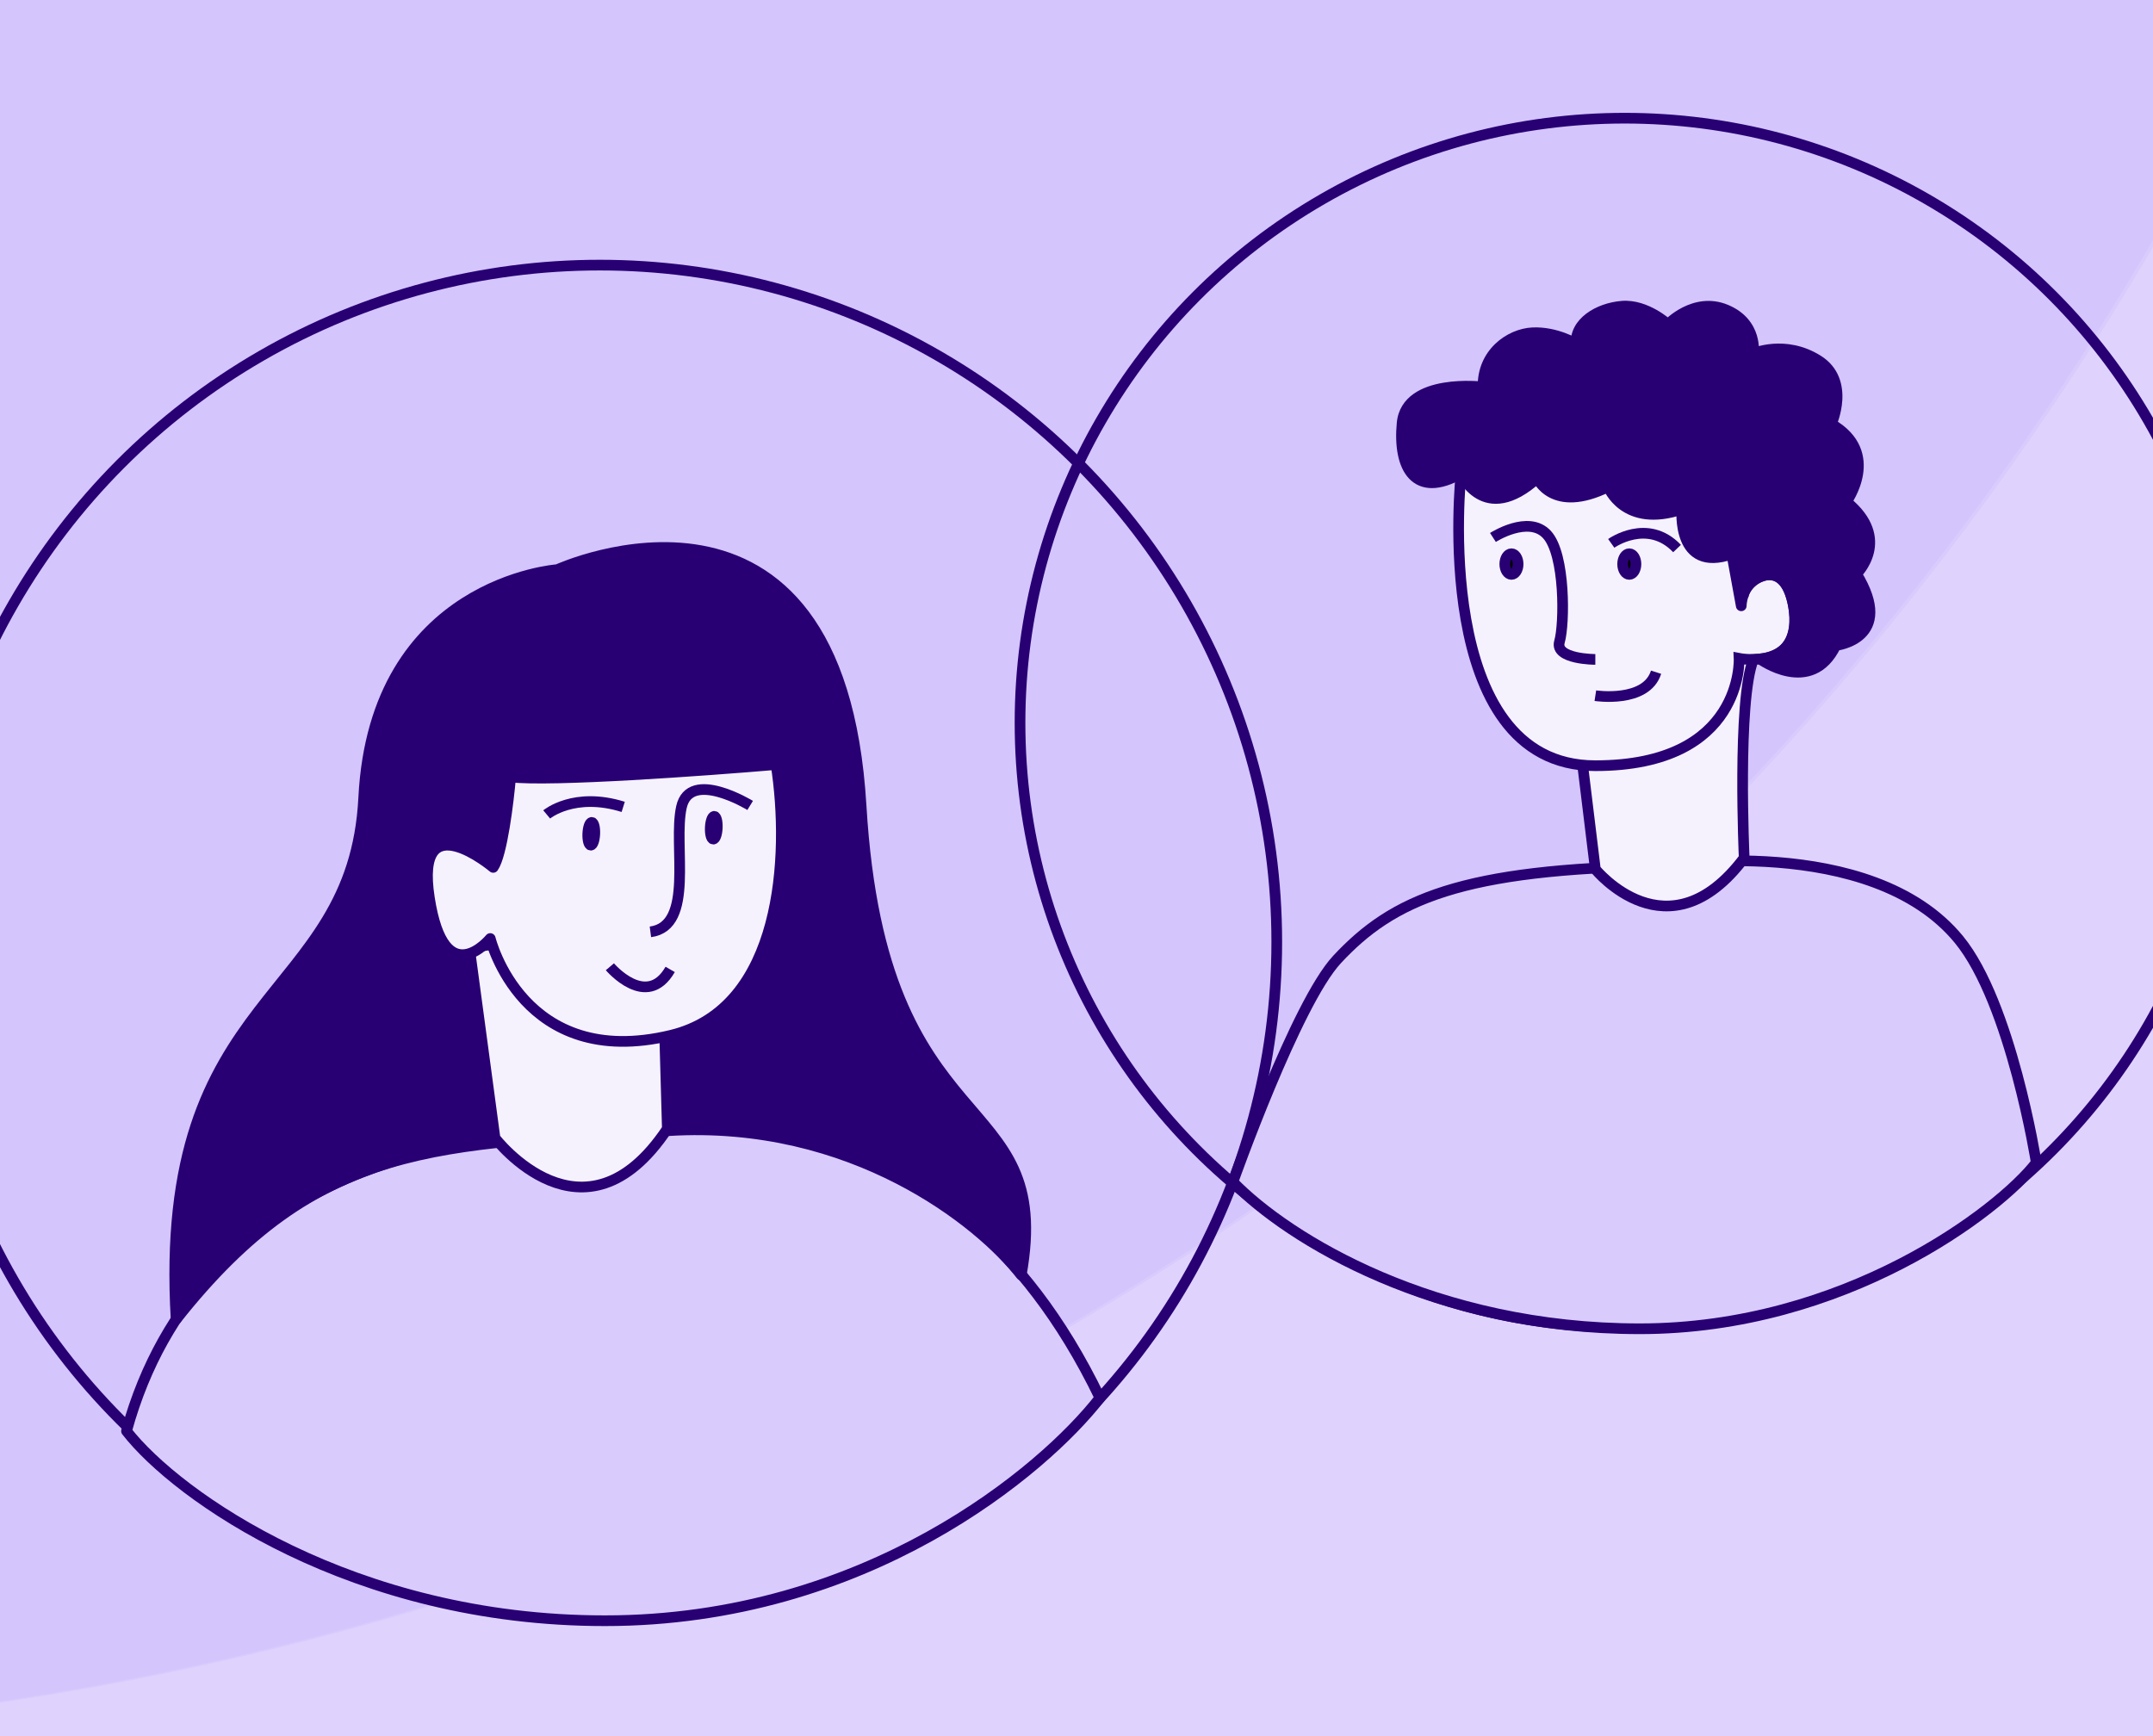 <svg width="496" height="400" viewBox="0 0 496 400" fill="none" xmlns="http://www.w3.org/2000/svg">
<rect x="0" y="0" width="496" height="400" fill="#808080" stroke="none"/>
<g clip-path="url(#clip0_975_18770)">
<rect width="496" height="400" fill="#D9CCFD"/>
<g opacity="0.2">
<g opacity="0.5">
<path d="M1304.59 399.409C1297.75 399.608 1290.89 399.708 1284.01 399.708C900.882 399.708 590.295 89.121 590.295 -294.007C590.295 -300.89 590.395 -307.75 590.594 -314.586C984.851 -314.424 1304.43 5.152 1304.59 399.409Z" fill="#AA8DFA"/>
<path d="M1304.59 400.008C1297.75 399.808 1290.89 399.708 1284.01 399.708C900.882 399.708 590.295 710.295 590.295 1093.42C590.295 1100.31 590.395 1107.17 590.594 1114C984.851 1113.84 1304.43 794.264 1304.59 400.008Z" fill="#AA8DFA"/>
<path d="M589.995 1114C590.195 1107.17 590.295 1100.31 590.295 1093.42C590.295 710.382 279.85 399.849 -103.158 399.708C279.85 399.567 590.295 89.034 590.295 -294.007C590.295 -300.89 590.195 -307.75 589.995 -314.586C195.739 -314.424 -123.838 5.152 -124 399.409C-117.251 399.605 -110.477 399.706 -103.681 399.708C-110.477 399.711 -117.251 399.811 -124 400.008C-123.839 794.265 195.739 1113.84 589.995 1114Z" fill="#AA8DFA"/>
</g>
<path d="M591.137 -293.864C591.137 89.263 901.724 399.85 1284.85 399.851C901.724 399.851 591.137 710.437 591.137 1093.56C591.137 710.524 280.691 399.992 -102.316 399.851C280.691 399.709 591.137 89.177 591.137 -293.864Z" fill="#F5F2FE"/>
</g>
<circle cx="138.184" cy="217.035" r="155.953" stroke="#280074" stroke-width="2.462"/>
<path d="M154.914 260.05L110.798 263.422C110.798 263.422 46.306 267.175 29.144 329.717C40.803 344.708 81.333 373.415 139.351 373.415C199.546 373.415 240.466 338.758 253.406 322.067C217.885 248.303 154.914 260.05 154.914 260.05Z" fill="#D9CCFD" stroke="#280074" stroke-width="2.462" stroke-linejoin="round"/>
<path d="M128.4 131.244C128.4 131.244 86.311 134.133 83.793 183.789C81.372 231.51 36.053 227.108 40.575 303.987C73.319 262.544 100.854 263.803 153.918 260.508C196.369 257.871 225.837 281.581 235.265 293.766C243.246 249.276 203.15 265.823 198.371 185.633C193.357 101.488 128.4 131.244 128.4 131.244Z" fill="#280074" stroke="#280074" stroke-width="2.462" stroke-linejoin="round"/>
<path d="M108.313 219.637L114.035 262.193C114.035 262.193 134.486 288.974 153.743 260.068L152.395 212.579" fill="#F5F2FE"/>
<path d="M108.313 219.637L114.035 262.193C114.035 262.193 134.486 288.974 153.743 260.068L152.395 212.579" stroke="#280074" stroke-width="2.462" stroke-linejoin="round"/>
<path d="M112.943 216.235C112.943 216.235 120.39 246.741 154.544 238.541C180.246 232.37 182.056 197.092 178.784 176.148C162.201 177.562 126.756 180.114 117.637 179.009C117.14 184.77 115.643 197.003 113.625 199.848C113.625 199.848 95.461 184.532 98.916 206.849C102.372 229.167 112.943 216.235 112.943 216.235Z" fill="#F5F2FE" stroke="#280074" stroke-width="2.462" stroke-linejoin="round"/>
<path d="M172.819 185.574C172.819 185.574 158.967 177.073 156.989 185.96C155.012 194.846 160.127 213.36 149.839 214.699" fill="#F5F2FE"/>
<path d="M172.819 185.574C172.819 185.574 158.967 177.073 156.989 185.96C155.012 194.846 160.127 213.36 149.839 214.699" stroke="#280074" stroke-width="2.462" stroke-linejoin="round"/>
<path d="M125.942 187.645C125.942 187.645 132.254 182.362 143.573 185.905L125.942 187.645Z" fill="#F5F2FE"/>
<path d="M125.942 187.645C125.942 187.645 132.254 182.362 143.573 185.905" stroke="#280074" stroke-width="2.462" stroke-linejoin="round"/>
<path d="M136.101 194.729C136.545 194.748 136.957 193.588 137.02 192.137C137.084 190.687 136.775 189.495 136.331 189.476C135.887 189.456 135.475 190.616 135.411 192.067C135.348 193.517 135.656 194.709 136.101 194.729Z" fill="#F5F2FE" stroke="#280074" stroke-width="2.462" stroke-linejoin="round"/>
<path d="M164.322 193.333C164.767 193.353 165.178 192.192 165.242 190.742C165.306 189.291 164.997 188.1 164.553 188.08C164.108 188.061 163.697 189.221 163.633 190.671C163.569 192.122 163.878 193.314 164.322 193.333Z" fill="#F5F2FE" stroke="#280074" stroke-width="2.462" stroke-linejoin="round"/>
<path d="M140.503 222.743C140.503 222.743 148.978 232.751 154.392 223.352L140.503 222.743Z" fill="#F5F2FE"/>
<path d="M140.503 222.743C140.503 222.743 148.978 232.751 154.392 223.352" stroke="#280074" stroke-width="2.462" stroke-linejoin="round"/>
<circle cx="374.293" cy="166.535" r="139.304" stroke="#280074" stroke-width="2.462"/>
<path d="M284.034 272.324C284.034 272.324 298.604 231.185 308.026 221.058C320.884 207.238 336.596 200.2 382.988 199.495C382.988 199.495 430.935 191.696 451.277 216.453C463.308 231.095 469.113 267.88 469.113 267.88C460.559 278.962 424.972 306.148 377.761 306.148C330.551 306.148 296.865 285.504 284.034 272.324Z" fill="#D9CCFD" stroke="#280074" stroke-width="2.462" stroke-miterlimit="10"/>
<path d="M364.604 176.279L367.531 200.265C367.531 200.265 384.27 220.973 401.82 197.66C401.82 197.66 400.17 161.581 403.93 151.93" fill="#F5F2FE"/>
<path d="M364.604 176.279L367.531 200.265C367.531 200.265 384.27 220.973 401.82 197.66C401.82 197.66 400.17 161.581 403.93 151.93" stroke="#280074" stroke-width="2.462" stroke-miterlimit="10"/>
<path d="M336.591 109.068C336.591 109.068 329.29 176.417 367.531 176.417C401.82 176.417 400.645 151.694 400.645 151.694C400.645 151.694 415.012 154.519 413.362 140.863C411.711 127.206 402.06 133.327 401.585 137.332C401.585 137.332 413.362 83.875 336.591 109.073V109.068Z" fill="#F5F2FE" stroke="#280074" stroke-width="2.462" stroke-miterlimit="10"/>
<path d="M341.67 89.163C341.67 89.163 324.013 87 323.014 97.489C322.015 107.979 326.176 114.981 336.586 109.069C336.586 109.069 341.83 121.31 354.157 110.153C354.157 110.153 357.656 118.479 370.479 112.15C370.479 112.15 374.143 121.812 387.469 117.315C387.469 117.315 386.139 132.136 398.963 127.639L401.142 139.578C401.142 139.578 401.142 134.889 405.158 133.044C407.726 131.865 410.365 132.109 412.064 135.837C413.762 139.565 415.861 150.92 405.457 151.823C405.457 151.823 417.245 160.438 422.917 148.714C422.917 148.714 436.835 147.166 427.686 132.222C427.686 132.222 435.933 124.232 425.368 115.601C425.368 115.601 433.486 104.39 421.891 97.687C421.891 97.687 426.399 87.763 418.799 82.999C411.199 78.235 403.93 81.451 403.93 81.451C403.93 81.451 405.008 74.491 397.665 71.399C390.321 68.306 384.264 74.748 384.264 74.748C384.264 74.748 379.233 70.106 373.694 70.555C368.156 71.004 362.74 74.358 363.13 79.255C363.13 79.255 358.489 76.419 353.078 76.676C347.668 76.932 341.472 81.536 341.67 89.157V89.163Z" fill="#280074"/>
<path d="M341.67 89.163L341.52 90.385L342.901 90.554V89.163H341.67ZM336.586 109.069L337.717 108.584L337.175 107.318L335.978 107.998L336.586 109.069ZM354.157 110.153L355.292 109.676L354.619 108.074L353.331 109.24L354.157 110.153ZM370.479 112.15L371.63 111.714L371.15 110.447L369.934 111.046L370.479 112.15ZM387.469 117.315L388.695 117.425L388.863 115.545L387.075 116.149L387.469 117.315ZM398.963 127.639L400.173 127.418L399.915 126.001L398.555 126.477L398.963 127.639ZM401.142 139.578L399.931 139.799C400.045 140.426 400.618 140.862 401.253 140.804C401.887 140.747 402.373 140.215 402.373 139.578H401.142ZM405.158 133.044L405.672 134.163L405.158 133.044ZM405.457 151.823L405.351 150.597L402.081 150.88L404.731 152.817L405.457 151.823ZM422.917 148.714L422.781 147.491L422.105 147.566L421.809 148.178L422.917 148.714ZM427.686 132.222L426.83 131.338L426.122 132.024L426.636 132.864L427.686 132.222ZM425.368 115.601L424.371 114.879L423.69 115.819L424.589 116.554L425.368 115.601ZM421.891 97.687L420.77 97.178L420.309 98.194L421.275 98.753L421.891 97.687ZM403.93 81.451L402.713 81.262L402.368 83.487L404.428 82.576L403.93 81.451ZM384.264 74.748L383.43 75.652L384.326 76.479L385.161 75.591L384.264 74.748ZM363.13 79.255L362.488 80.306L364.549 81.565L364.357 79.158L363.13 79.255ZM341.67 89.157H342.901V89.141L342.901 89.126L341.67 89.157ZM341.67 89.163C341.82 87.941 341.819 87.941 341.819 87.941C341.819 87.941 341.818 87.941 341.818 87.941C341.817 87.941 341.815 87.941 341.814 87.94C341.811 87.94 341.806 87.939 341.801 87.939C341.791 87.938 341.776 87.936 341.757 87.934C341.72 87.93 341.666 87.924 341.597 87.917C341.459 87.902 341.26 87.883 341.007 87.863C340.503 87.823 339.786 87.778 338.924 87.758C337.207 87.718 334.884 87.776 332.511 88.179C330.152 88.579 327.647 89.336 325.639 90.759C323.588 92.212 322.076 94.35 321.789 97.373L323.014 97.489L324.24 97.606C324.451 95.383 325.521 93.859 327.062 92.767C328.646 91.646 330.742 90.976 332.923 90.606C335.089 90.239 337.243 90.182 338.867 90.219C339.676 90.238 340.346 90.28 340.812 90.317C341.044 90.336 341.225 90.353 341.346 90.366C341.407 90.372 341.452 90.377 341.481 90.38C341.496 90.382 341.507 90.383 341.513 90.384C341.517 90.384 341.519 90.385 341.52 90.385C341.521 90.385 341.521 90.385 341.521 90.385C341.521 90.385 341.521 90.385 341.521 90.385C341.521 90.385 341.52 90.385 341.67 89.163ZM323.014 97.489L321.789 97.373C321.282 102.698 322.026 107.55 324.631 110.28C325.982 111.695 327.775 112.473 329.94 112.46C332.063 112.447 334.485 111.677 337.193 110.139L336.586 109.069L335.978 107.998C333.481 109.416 331.48 109.988 329.926 109.998C328.414 110.007 327.278 109.487 326.412 108.58C324.584 106.664 323.748 102.771 324.24 97.606L323.014 97.489ZM336.586 109.069C335.454 109.553 335.454 109.554 335.455 109.555C335.455 109.555 335.455 109.556 335.455 109.557C335.456 109.558 335.457 109.559 335.457 109.561C335.459 109.564 335.46 109.568 335.462 109.573C335.467 109.582 335.472 109.595 335.479 109.61C335.493 109.64 335.512 109.681 335.536 109.733C335.585 109.836 335.656 109.979 335.75 110.154C335.936 110.502 336.215 110.981 336.591 111.515C337.335 112.574 338.497 113.905 340.128 114.858C341.784 115.825 343.895 116.382 346.44 115.9C348.957 115.423 351.794 113.952 354.983 111.065L354.157 110.153L353.331 109.24C350.357 111.932 347.916 113.115 345.982 113.481C344.077 113.842 342.565 113.43 341.37 112.732C340.148 112.018 339.229 110.987 338.605 110.099C338.296 109.66 338.069 109.269 337.92 108.992C337.846 108.854 337.793 108.745 337.759 108.674C337.742 108.638 337.73 108.612 337.723 108.597C337.719 108.589 337.717 108.584 337.716 108.582C337.716 108.581 337.716 108.58 337.716 108.581C337.716 108.581 337.716 108.581 337.716 108.582C337.716 108.582 337.716 108.582 337.716 108.583C337.717 108.583 337.717 108.584 336.586 109.069ZM354.157 110.153C353.022 110.63 353.023 110.63 353.023 110.631C353.023 110.632 353.024 110.633 353.024 110.633C353.025 110.635 353.025 110.636 353.026 110.638C353.027 110.642 353.029 110.645 353.031 110.65C353.035 110.659 353.04 110.669 353.045 110.682C353.057 110.708 353.072 110.741 353.092 110.781C353.13 110.861 353.186 110.969 353.259 111.1C353.405 111.361 353.625 111.714 353.931 112.109C354.543 112.899 355.512 113.872 356.941 114.617C359.861 116.138 364.369 116.539 371.024 113.254L370.479 112.15L369.934 111.046C363.766 114.091 360.112 113.493 358.078 112.433C357.029 111.887 356.322 111.174 355.877 110.601C355.655 110.314 355.501 110.066 355.406 109.896C355.359 109.812 355.326 109.747 355.308 109.709C355.298 109.689 355.293 109.677 355.29 109.671C355.289 109.668 355.288 109.667 355.289 109.668C355.289 109.668 355.289 109.669 355.29 109.67C355.29 109.671 355.29 109.672 355.291 109.673C355.291 109.673 355.291 109.674 355.291 109.674C355.292 109.675 355.292 109.676 354.157 110.153ZM370.479 112.15C369.328 112.587 369.329 112.588 369.329 112.588C369.329 112.589 369.329 112.59 369.33 112.59C369.33 112.592 369.331 112.593 369.331 112.595C369.332 112.598 369.334 112.602 369.336 112.606C369.339 112.615 369.344 112.626 369.349 112.639C369.36 112.666 369.375 112.702 369.394 112.746C369.431 112.834 369.486 112.954 369.559 113.102C369.705 113.397 369.925 113.802 370.233 114.268C370.846 115.197 371.819 116.385 373.259 117.419C376.201 119.531 380.87 120.841 387.862 118.481L387.469 117.315L387.075 116.149C380.742 118.286 376.916 117.014 374.695 115.419C373.553 114.599 372.777 113.653 372.287 112.911C372.043 112.542 371.873 112.227 371.766 112.011C371.713 111.904 371.676 111.821 371.654 111.77C371.643 111.744 371.635 111.726 371.631 111.716C371.629 111.712 371.628 111.709 371.628 111.708C371.628 111.708 371.628 111.709 371.628 111.709C371.629 111.71 371.629 111.71 371.629 111.711C371.629 111.712 371.63 111.712 371.63 111.712C371.63 111.713 371.63 111.714 370.479 112.15ZM387.469 117.315C386.243 117.205 386.243 117.206 386.243 117.206C386.243 117.206 386.243 117.207 386.242 117.208C386.242 117.209 386.242 117.21 386.242 117.212C386.242 117.215 386.242 117.219 386.241 117.224C386.24 117.234 386.239 117.247 386.238 117.264C386.235 117.298 386.232 117.345 386.228 117.405C386.221 117.525 386.212 117.695 386.206 117.908C386.194 118.333 386.192 118.93 386.232 119.631C386.312 121.018 386.56 122.879 387.266 124.625C387.974 126.377 389.188 128.115 391.251 129.045C393.313 129.975 395.981 129.989 399.37 128.801L398.963 127.639L398.555 126.477C395.532 127.538 393.558 127.385 392.263 126.801C390.968 126.217 390.11 125.093 389.548 123.702C388.983 122.305 388.762 120.741 388.69 119.49C388.655 118.872 388.657 118.346 388.667 117.978C388.672 117.795 388.68 117.651 388.686 117.556C388.689 117.508 388.691 117.473 388.693 117.451C388.694 117.44 388.694 117.432 388.695 117.428C388.695 117.425 388.695 117.424 388.695 117.424C388.695 117.423 388.695 117.423 388.695 117.424C388.695 117.424 388.695 117.424 388.695 117.424C388.695 117.425 388.695 117.425 387.469 117.315ZM398.963 127.639L397.752 127.86L399.931 139.799L401.142 139.578L402.353 139.357L400.173 127.418L398.963 127.639ZM401.142 139.578C402.373 139.578 402.373 139.579 402.373 139.579C402.373 139.579 402.373 139.58 402.373 139.58C402.373 139.581 402.373 139.581 402.373 139.581C402.373 139.582 402.373 139.583 402.373 139.583C402.373 139.584 402.373 139.583 402.373 139.582C402.373 139.578 402.373 139.571 402.373 139.56C402.374 139.537 402.375 139.499 402.378 139.446C402.385 139.341 402.398 139.181 402.424 138.98C402.479 138.576 402.587 138.019 402.803 137.418C403.233 136.214 404.058 134.904 405.672 134.163L405.158 133.044L404.644 131.925C402.242 133.029 401.058 134.986 400.485 136.588C400.198 137.389 400.056 138.121 399.984 138.653C399.949 138.921 399.93 139.141 399.921 139.3C399.916 139.379 399.913 139.443 399.912 139.49C399.911 139.514 399.911 139.533 399.911 139.548C399.911 139.555 399.911 139.561 399.911 139.566C399.911 139.569 399.911 139.571 399.911 139.573C399.911 139.574 399.911 139.575 399.911 139.576C399.911 139.576 399.911 139.577 399.911 139.577C399.911 139.578 399.911 139.578 401.142 139.578ZM405.158 133.044L405.672 134.163C406.801 133.644 407.771 133.521 408.564 133.774C409.327 134.016 410.189 134.692 410.944 136.348L412.064 135.837L413.184 135.327C412.24 133.255 410.933 131.944 409.31 131.428C407.716 130.92 406.082 131.265 404.644 131.925L405.158 133.044ZM412.064 135.837L410.944 136.348C411.719 138.05 412.599 141.571 412.084 144.689C411.831 146.223 411.255 147.582 410.244 148.602C409.244 149.609 407.716 150.391 405.351 150.597L405.457 151.823L405.563 153.049C408.401 152.803 410.511 151.828 411.991 150.336C413.459 148.856 414.203 146.974 414.514 145.09C415.126 141.373 414.107 137.353 413.184 135.327L412.064 135.837ZM405.457 151.823C404.731 152.817 404.731 152.817 404.732 152.817C404.732 152.818 404.733 152.818 404.733 152.818C404.734 152.819 404.735 152.82 404.736 152.821C404.739 152.823 404.742 152.825 404.746 152.828C404.754 152.834 404.765 152.842 404.779 152.851C404.806 152.871 404.845 152.898 404.894 152.932C404.992 152.999 405.133 153.094 405.313 153.208C405.671 153.436 406.184 153.745 406.817 154.077C408.075 154.734 409.844 155.5 411.832 155.875C413.823 156.249 416.097 156.243 418.293 155.272C420.508 154.293 422.503 152.396 424.025 149.251L422.917 148.714L421.809 148.178C420.494 150.894 418.889 152.317 417.298 153.02C415.689 153.731 413.953 153.769 412.288 153.455C410.62 153.141 409.088 152.486 407.958 151.895C407.397 151.602 406.945 151.329 406.637 151.132C406.483 151.034 406.365 150.955 406.288 150.902C406.249 150.876 406.221 150.856 406.203 150.843C406.194 150.837 406.188 150.833 406.185 150.83C406.183 150.829 406.182 150.828 406.182 150.828C406.182 150.828 406.182 150.828 406.182 150.828C406.182 150.828 406.183 150.829 406.183 150.829C406.183 150.829 406.183 150.829 405.457 151.823ZM422.917 148.714C423.053 149.938 423.054 149.938 423.054 149.938C423.055 149.938 423.056 149.938 423.056 149.937C423.058 149.937 423.059 149.937 423.061 149.937C423.064 149.937 423.069 149.936 423.074 149.935C423.084 149.934 423.098 149.932 423.115 149.93C423.149 149.926 423.195 149.919 423.254 149.911C423.37 149.893 423.534 149.866 423.735 149.826C424.137 149.747 424.694 149.617 425.33 149.409C426.587 148.999 428.234 148.264 429.587 146.958C430.971 145.622 432.01 143.72 432.032 141.113C432.052 138.553 431.091 135.426 428.736 131.579L427.686 132.222L426.636 132.864C428.856 136.489 429.585 139.16 429.57 141.093C429.554 142.98 428.83 144.267 427.877 145.186C426.894 146.136 425.633 146.721 424.567 147.069C424.042 147.24 423.583 147.347 423.259 147.411C423.097 147.443 422.971 147.464 422.888 147.476C422.846 147.482 422.816 147.486 422.798 147.489C422.789 147.49 422.782 147.491 422.78 147.491C422.778 147.491 422.777 147.491 422.778 147.491C422.778 147.491 422.778 147.491 422.778 147.491C422.779 147.491 422.779 147.491 422.779 147.491C422.78 147.491 422.781 147.491 422.917 148.714ZM427.686 132.222C428.543 133.106 428.543 133.105 428.544 133.105C428.544 133.104 428.545 133.104 428.545 133.103C428.546 133.102 428.547 133.101 428.548 133.1C428.551 133.098 428.554 133.095 428.557 133.092C428.564 133.085 428.572 133.077 428.583 133.066C428.604 133.045 428.632 133.016 428.667 132.979C428.737 132.906 428.833 132.802 428.948 132.67C429.179 132.405 429.489 132.022 429.824 131.536C430.489 130.569 431.27 129.163 431.686 127.436C432.105 125.696 432.15 123.639 431.344 121.419C430.541 119.205 428.921 116.914 426.147 114.647L425.368 115.601L424.589 116.554C427.097 118.603 428.409 120.547 429.03 122.259C429.649 123.965 429.614 125.523 429.292 126.859C428.967 128.209 428.347 129.339 427.795 130.141C427.522 130.539 427.27 130.848 427.091 131.053C427.002 131.156 426.931 131.232 426.885 131.28C426.862 131.304 426.846 131.321 426.836 131.331C426.831 131.336 426.828 131.339 426.827 131.34C426.827 131.34 426.827 131.34 426.827 131.34C426.827 131.34 426.827 131.34 426.828 131.339C426.828 131.339 426.829 131.339 426.829 131.338C426.829 131.338 426.83 131.338 427.686 132.222ZM425.368 115.601C426.365 116.323 426.366 116.322 426.366 116.321C426.366 116.321 426.367 116.321 426.367 116.32C426.368 116.319 426.368 116.318 426.369 116.317C426.371 116.314 426.374 116.311 426.376 116.307C426.382 116.299 426.39 116.288 426.399 116.275C426.418 116.248 426.444 116.21 426.476 116.163C426.541 116.067 426.631 115.931 426.739 115.757C426.955 115.41 427.246 114.913 427.556 114.296C428.171 113.069 428.877 111.335 429.194 109.351C429.511 107.361 429.44 105.082 428.455 102.822C427.464 100.551 425.597 98.407 422.507 96.621L421.891 97.687L421.275 98.753C423.983 100.318 425.449 102.089 426.198 103.806C426.951 105.532 427.025 107.313 426.762 108.964C426.498 110.62 425.899 112.107 425.355 113.192C425.085 113.731 424.832 114.162 424.65 114.454C424.559 114.6 424.486 114.711 424.437 114.783C424.412 114.82 424.394 114.846 424.383 114.862C424.377 114.87 424.374 114.875 424.372 114.878C424.371 114.879 424.37 114.88 424.37 114.88C424.37 114.88 424.37 114.88 424.37 114.88C424.37 114.88 424.371 114.879 424.371 114.879C424.371 114.879 424.371 114.879 425.368 115.601ZM421.891 97.687C423.012 98.196 423.012 98.196 423.012 98.195C423.013 98.195 423.013 98.194 423.013 98.194C423.013 98.193 423.014 98.192 423.014 98.191C423.016 98.188 423.017 98.185 423.018 98.182C423.022 98.174 423.026 98.165 423.031 98.153C423.042 98.129 423.056 98.095 423.074 98.053C423.11 97.968 423.159 97.848 423.218 97.695C423.336 97.39 423.493 96.954 423.655 96.418C423.978 95.352 424.328 93.863 424.424 92.2C424.616 88.866 423.771 84.664 419.453 81.956L418.799 82.999L418.145 84.042C421.426 86.099 422.128 89.24 421.966 92.059C421.885 93.473 421.584 94.763 421.299 95.706C421.157 96.175 421.021 96.552 420.922 96.808C420.872 96.936 420.832 97.033 420.806 97.096C420.793 97.127 420.783 97.15 420.777 97.164C420.774 97.171 420.771 97.176 420.77 97.178C420.77 97.179 420.77 97.18 420.77 97.18C420.77 97.18 420.77 97.18 420.77 97.179C420.77 97.179 420.77 97.179 420.77 97.179C420.77 97.178 420.77 97.178 421.891 97.687ZM418.799 82.999L419.453 81.956C415.382 79.404 411.388 78.988 408.422 79.211C406.941 79.322 405.713 79.593 404.848 79.838C404.415 79.961 404.072 80.078 403.832 80.166C403.711 80.211 403.617 80.248 403.55 80.275C403.516 80.289 403.489 80.3 403.47 80.308C403.46 80.313 403.452 80.316 403.445 80.319C403.442 80.32 403.439 80.321 403.437 80.322C403.436 80.323 403.435 80.323 403.434 80.324C403.434 80.324 403.433 80.324 403.433 80.324C403.432 80.325 403.432 80.325 403.93 81.451C404.428 82.576 404.427 82.576 404.427 82.577C404.426 82.577 404.426 82.577 404.426 82.577C404.425 82.577 404.425 82.577 404.425 82.578C404.424 82.578 404.424 82.578 404.425 82.578C404.425 82.577 404.428 82.576 404.432 82.575C404.44 82.571 404.455 82.565 404.476 82.556C404.519 82.538 404.589 82.511 404.682 82.477C404.869 82.408 405.153 82.311 405.52 82.207C406.256 81.998 407.32 81.763 408.607 81.666C411.175 81.473 414.616 81.83 418.145 84.042L418.799 82.999ZM403.93 81.451C405.146 81.639 405.146 81.638 405.146 81.638C405.146 81.637 405.146 81.637 405.146 81.636C405.147 81.635 405.147 81.634 405.147 81.633C405.147 81.63 405.148 81.627 405.148 81.623C405.149 81.617 405.151 81.608 405.152 81.598C405.155 81.577 405.158 81.55 405.162 81.516C405.17 81.449 405.18 81.356 405.189 81.24C405.207 81.009 405.222 80.685 405.214 80.291C405.199 79.505 405.093 78.421 404.729 77.225C403.988 74.795 402.193 71.97 398.142 70.264L397.665 71.399L397.187 72.533C400.48 73.92 401.818 76.121 402.374 77.943C402.657 78.874 402.741 79.723 402.753 80.339C402.759 80.645 402.747 80.889 402.734 81.051C402.728 81.131 402.722 81.191 402.717 81.227C402.715 81.245 402.714 81.257 402.713 81.263C402.712 81.266 402.712 81.268 402.712 81.267C402.712 81.267 402.712 81.267 402.713 81.266C402.713 81.266 402.713 81.265 402.713 81.264C402.713 81.264 402.713 81.263 402.713 81.263C402.713 81.263 402.713 81.262 403.93 81.451ZM397.665 71.399L398.142 70.264C394.029 68.532 390.287 69.491 387.657 70.814C386.342 71.476 385.281 72.238 384.548 72.835C384.181 73.134 383.893 73.394 383.693 73.582C383.593 73.677 383.516 73.753 383.461 73.808C383.434 73.836 383.412 73.858 383.397 73.874C383.389 73.882 383.382 73.889 383.377 73.894C383.375 73.896 383.373 73.898 383.371 73.9C383.37 73.901 383.37 73.902 383.369 73.903C383.369 73.903 383.368 73.903 383.368 73.904C383.368 73.904 383.367 73.904 384.264 74.748C385.161 75.591 385.161 75.591 385.16 75.591C385.16 75.592 385.16 75.592 385.16 75.592C385.16 75.592 385.159 75.593 385.159 75.593C385.159 75.593 385.159 75.593 385.16 75.592C385.161 75.591 385.163 75.588 385.167 75.585C385.175 75.577 385.188 75.563 385.207 75.544C385.245 75.506 385.304 75.447 385.384 75.371C385.545 75.22 385.787 75.001 386.102 74.744C386.735 74.23 387.647 73.575 388.764 73.013C390.998 71.889 393.957 71.173 397.187 72.533L397.665 71.399ZM384.264 74.748C385.099 73.843 385.099 73.843 385.098 73.842C385.098 73.842 385.098 73.842 385.098 73.842C385.097 73.841 385.096 73.841 385.096 73.84C385.094 73.839 385.093 73.837 385.091 73.835C385.087 73.832 385.082 73.827 385.076 73.822C385.063 73.81 385.045 73.794 385.023 73.775C384.979 73.735 384.915 73.68 384.834 73.611C384.672 73.473 384.438 73.28 384.141 73.053C383.548 72.598 382.698 71.998 381.663 71.412C379.618 70.254 376.719 69.075 373.595 69.328L373.694 70.555L373.794 71.782C376.209 71.586 378.594 72.503 380.45 73.554C381.364 74.072 382.119 74.605 382.642 75.006C382.904 75.207 383.106 75.373 383.24 75.487C383.307 75.544 383.358 75.588 383.39 75.617C383.405 75.631 383.417 75.641 383.424 75.647C383.427 75.65 383.429 75.652 383.43 75.653C383.431 75.653 383.431 75.654 383.431 75.653C383.431 75.653 383.431 75.653 383.43 75.653C383.43 75.653 383.43 75.653 383.43 75.653C383.43 75.653 383.43 75.652 384.264 74.748ZM373.694 70.555L373.595 69.328C370.633 69.568 367.662 70.584 365.448 72.254C363.222 73.933 361.665 76.366 361.903 79.353L363.13 79.255L364.357 79.158C364.205 77.247 365.161 75.554 366.93 74.219C368.712 72.876 371.217 71.991 373.794 71.782L373.694 70.555ZM363.13 79.255C363.772 78.205 363.772 78.205 363.771 78.205C363.771 78.204 363.771 78.204 363.771 78.204C363.77 78.204 363.769 78.204 363.769 78.203C363.767 78.202 363.766 78.201 363.764 78.2C363.76 78.198 363.755 78.195 363.749 78.191C363.737 78.184 363.72 78.174 363.699 78.162C363.657 78.137 363.598 78.103 363.522 78.06C363.37 77.975 363.151 77.857 362.874 77.717C362.32 77.438 361.528 77.072 360.559 76.714C358.631 76.004 355.946 75.308 353.02 75.446L353.078 76.676L353.137 77.905C355.621 77.788 357.962 78.381 359.707 79.024C360.575 79.344 361.281 79.671 361.766 79.915C362.009 80.038 362.195 80.139 362.318 80.208C362.38 80.242 362.425 80.269 362.454 80.285C362.468 80.294 362.478 80.3 362.484 80.303C362.487 80.305 362.489 80.306 362.489 80.306C362.49 80.307 362.49 80.307 362.49 80.307C362.49 80.307 362.489 80.306 362.489 80.306C362.489 80.306 362.489 80.306 362.489 80.306C362.488 80.306 362.488 80.306 363.13 79.255ZM353.078 76.676L353.02 75.446C347.062 75.728 340.222 80.783 340.44 89.189L341.67 89.157L342.901 89.126C342.723 82.289 348.274 78.136 353.137 77.905L353.078 76.676ZM341.67 89.157H340.439V89.163H341.67H342.901V89.157H341.67Z" fill="#280074"/>
<path d="M343.939 123.831C343.939 123.831 352.116 118.549 356.373 123.147C360.63 127.746 360.459 143.758 359.268 147.844C358.077 151.929 367.525 151.929 367.525 151.929" stroke="#280074" stroke-width="2.462" stroke-miterlimit="10"/>
<path d="M371.194 125.193C371.194 125.193 379.542 119.232 386.352 126.384" stroke="#280074" stroke-width="2.462" stroke-miterlimit="10"/>
<path d="M367.531 160.283C367.531 160.283 379.244 162.078 381.519 154.878" stroke="#280074" stroke-width="2.462" stroke-miterlimit="10"/>
<path d="M348.203 132.344C349.049 132.344 349.736 131.278 349.736 129.962C349.736 128.647 349.049 127.58 348.203 127.58C347.356 127.58 346.67 128.647 346.67 129.962C346.67 131.278 347.356 132.344 348.203 132.344Z" fill="black" stroke="#280074" stroke-width="2.462" stroke-miterlimit="10"/>
<path d="M375.35 132.344C376.197 132.344 376.883 131.278 376.883 129.962C376.883 128.647 376.197 127.58 375.35 127.58C374.504 127.58 373.817 128.647 373.817 129.962C373.817 131.278 374.504 132.344 375.35 132.344Z" fill="black" stroke="#280074" stroke-width="2.462" stroke-miterlimit="10"/>
</g>
<defs>
<clipPath id="clip0_975_18770">
<rect width="496" height="400" fill="white"/>
</clipPath>
</defs>
</svg>
